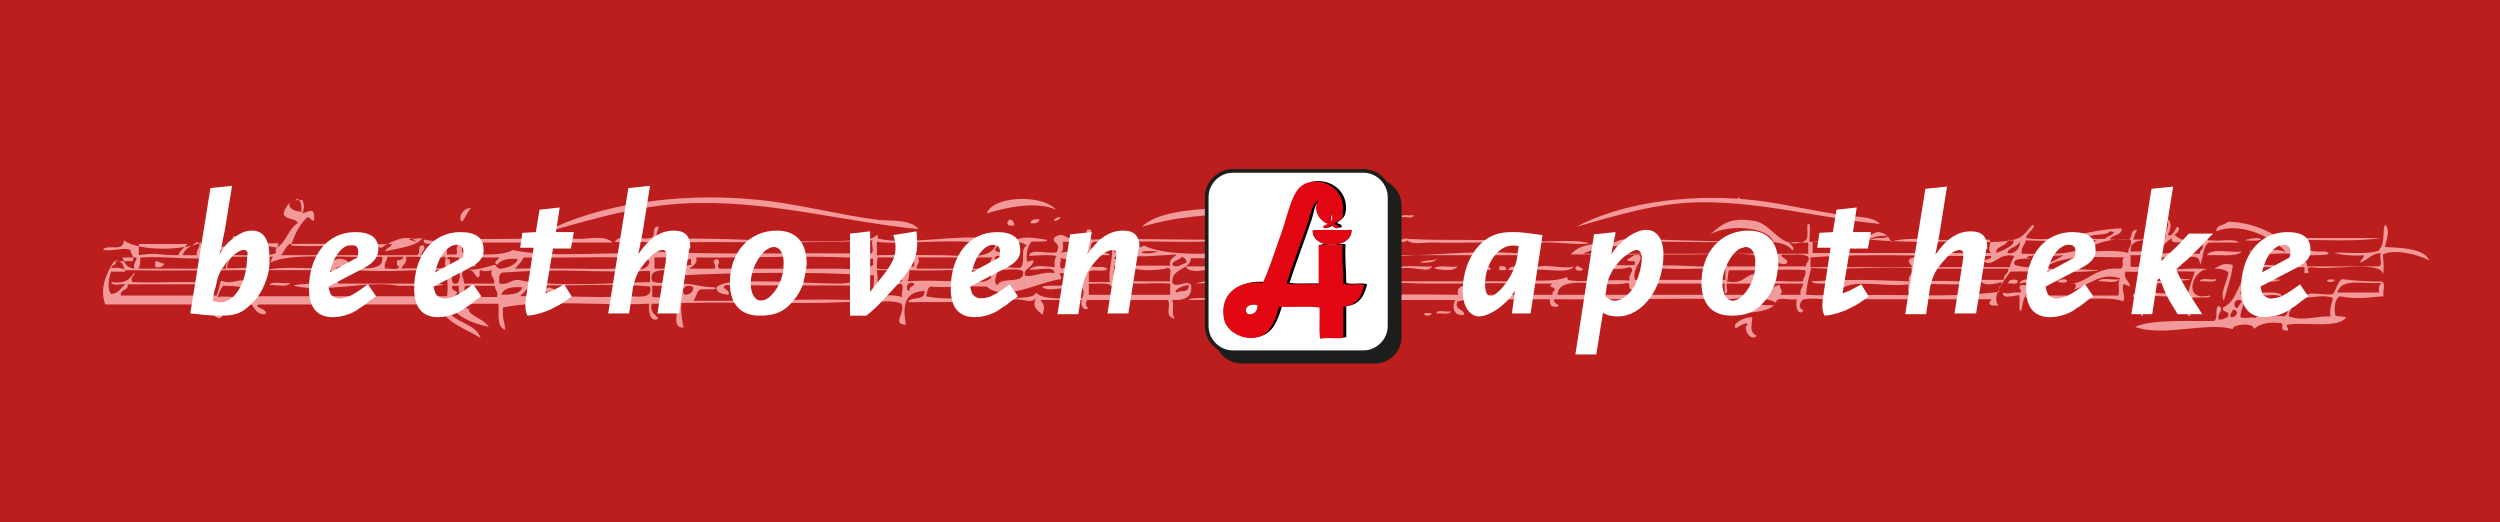 <?xml version="1.0" encoding="utf-8"?>
<!-- Generator: Adobe Illustrator 28.3.0, SVG Export Plug-In . SVG Version: 6.00 Build 0)  -->
<svg version="1.1" id="Ebene_1" xmlns="http://www.w3.org/2000/svg" xmlns:xlink="http://www.w3.org/1999/xlink" x="0px" y="0px"
	 width="335px" height="70px" viewBox="0 0 335 70" style="enable-background:new 0 0 335 70;" xml:space="preserve">
<style type="text/css">
	.st0{fill:#BC1D1D;}
	.st1{fill-rule:evenodd;clip-rule:evenodd;fill:#F29A9A;}
	.st2{fill:#FFFFFF;}
	.st3{fill:#1D1D1B;}
	.st4{fill:#FFFFFF;stroke:#1D1D1B;stroke-width:0.493;}
	.st5{fill-rule:evenodd;clip-rule:evenodd;}
	.st6{fill-rule:evenodd;clip-rule:evenodd;fill:#E20613;}
	.st7{fill-rule:evenodd;clip-rule:evenodd;fill:#FFFFFF;}
</style>
<rect class="st0" width="335" height="70"/>
<g>
	<g>
		<path class="st1" d="M123.1,30.7c-9.4-0.9-19.1-3.6-29.2-3.5c-7.7,0-14.5,2.2-21.1,4c7.2-3.8,17.8-5.4,28-4.5
			c5.8,0.5,11,2,17.1,2.8C119.6,29.6,122,29.4,123.1,30.7z"/>
		<path class="st1" d="M251.9,30c-7.6-0.7-15.5-2.9-23.6-2.9c-6.3,0-11.7,1.8-17.1,3.3c5.8-3.1,14.4-4.4,22.6-3.7
			c4.7,0.4,8.9,1.6,13.8,2.2C249,29.1,251,29,251.9,30z"/>
		<path class="st1" d="M232.9,26.6c0.1-0.5,0.4,0.2,0.3,0.5C233.1,27.6,232.9,27,232.9,26.6z"/>
		<path class="st1" d="M141.5,28.1c-2.6-1.2-6.7-0.3-9.3,0.5C133.2,26.1,139.9,26.1,141.5,28.1z"/>
		<path class="st1" d="M187.8,29.1c-0.1-0.5,1.1-0.1,1.6-0.3C189.5,29.4,188.3,29,187.8,29.1z"/>
		<path class="st1" d="M142.1,29.1c-0.1,0.3-0.4,0.5-0.9,0.5C141.3,29.3,141.6,29.1,142.1,29.1z"/>
		<path class="st1" d="M135.3,29.4c0.4,0.1,0.6,0.3,0.6,0.8C134.8,30.4,134.8,29.8,135.3,29.4z"/>
		<path class="st1" d="M139.3,29.4c-0.1,0.4-0.5,0.6-1.2,0.5C138.1,29.5,138.6,29.3,139.3,29.4z"/>
		<path class="st1" d="M308.5,34.2c-0.7,0.3,0.9,0.8,0.6,1.5c3.2,0,6.4,0,9.6,0c0.7-0.1,0.1-1.2,0.3-1.8c-1.3,0.1-1.7,1-2.8,1.3
			c0.2-0.4,0.5-0.6,0.6-1c-2.4,0.2-3.9-0.3-4-0.3c0.9-0.2,4.3,0.3,5.9-0.3c1-0.9,0.5-2.8,0.9-3.5c0.8,0.7,0.1,2.2,0,3
			c1.7,0.1,5.3,0.1,5.9,1.8c-1.4-0.8-4.7-1.6-6.2-0.8c0.1,1.5,0.2,1.6,0,3c0.6-2.4-6.9-0.8-9.6-1.3c-1.2,0.1,0.4,0.9-0.9,0.8
			c0-0.3,0-0.5,0-0.8c-2.1,0-4.1,0-6.2,0c0.3-0.6,2-0.1,2.8-0.3c1,0,2.1,0,3.1,0c0.3-2.9-5.8-0.5-7.2-2c1.3,0.6,3.5-0.5,5,0.3
			c-1-1.4-5.7-4.3-9.3-2.8c-0.1-0.9,1.1-0.8,1.6-1.3c4.5,0.2,6.9,2.2,9.3,4c1.3-0.4,1.6,0.1,3.7,0C313.3,34.3,309.4,34.2,308.5,34.2
			z"/>
		<path class="st1" d="M188.5,31.9c0.3,0.9-1.2,0.3-1.9,0.5C186.9,32,187.9,32.2,188.5,31.9z"/>
		<path class="st1" d="M300.8,32.2C303,31.4,304.3,32.5,300.8,32.2L300.8,32.2z"/>
		<path class="st1" d="M305.7,32.2c0.4-0.6,2.2-0.1,3.1-0.3c1.1,0,2.3,0,3.4,0c2.3,0,4.6,0,6.8,0C315.3,32.5,310.1,32,305.7,32.2z"
			/>
		<path class="st1" d="M300.4,33.7c-0.8,0.8-3,0.4-4.7,0.5C296.3,33.2,299,33.9,300.4,33.7z"/>
		<path class="st1" d="M46.6,35c0.4,1.1-1.3,0.4-1.6,1c-0.2,1,0.4,1.2,0.3,2c3.5,0,7.1,0,10.6,0c1.1-0.1,5.5,0.1,2.5,0.3
			c-1.7,0-3.3,0-5,0c-3.7-0.8-10,1-14,0c-0.4-0.1,1.7-0.4,5.3-0.3c0.3-0.9-0.5-1-0.3-1.8c-2.9,0-5.8,0-8.7,0
			c2.2-0.6,5.7-0.1,8.4-0.3C43.9,35.3,45.2,34.1,46.6,35z"/>
		<path class="st1" d="M63.1,34.7c0.5,0.1,0.7,0.4,0.6,1C62.8,35.8,62.6,35.1,63.1,34.7z"/>
		<path class="st1" d="M72.4,34.7c0.8,0,1.2,0.4,1.2,1c-0.7,0.1-0.7-0.5-1.6-0.3C72.3,35.3,72.5,35.1,72.4,34.7z"/>
		<path class="st1" d="M20.8,35c0.6,0,0.7,0.3,1.2,0.3c-0.1,0.4-0.5,0.6-1.2,0.5C20.8,35.5,20.8,35.2,20.8,35z"/>
		<path class="st1" d="M299.2,35.5c-0.2,1.8-0.8,3.2-1.2,4.8c-0.6-1,0.5-2.6,0.6-3.8c-0.4-0.4-1.1-0.5-1.9-0.5
			C297.7,35.5,297.9,35.2,299.2,35.5z"/>
		<path class="st1" d="M150.5,35.7c1,0.3-0.3,0.7-0.9,0.5C149.7,35.3,150.4,36.2,150.5,35.7z"/>
		<path class="st1" d="M158.9,35.7c1,0,2.1,0,3.1,0C162.4,36.3,159.1,36.7,158.9,35.7z"/>
		<path class="st1" d="M169.8,35.7c-2.2,0.7-5,0-7.5,0.5C163.4,35.1,167.5,36,169.8,35.7z"/>
		<path class="st1" d="M173.5,36c0.4-0.6,2.2-0.1,3.1-0.3C176.4,36.6,174.3,36.1,173.5,36z"/>
		<path class="st1" d="M191.9,35.7c-0.5,1-2.2-0.1-4.4,0.3C187.2,35.4,190.7,35.8,191.9,35.7z"/>
		<path class="st1" d="M192.2,36c0.4-0.6,2.2-0.1,3.1-0.3C194.9,36.4,193.4,36.2,192.2,36z"/>
		<path class="st1" d="M199.7,36.2c-0.7-0.2-1.1-0.1-2.5-0.3C196.2,35.7,200.1,35.2,199.7,36.2z"/>
		<path class="st1" d="M200.9,35.7c0.6-0.1,1,0,0.9,0.5c-0.3,0-0.6,0-0.9,0C200.9,36,200.9,35.9,200.9,35.7z"/>
		<path class="st1" d="M204,35.7c0.3,0.9-1.2,0.4-1.9,0.5C202.2,35.6,203.2,35.7,204,35.7z"/>
		<path class="st1" d="M210.9,35.7c-0.7,1.1-3.9,0.2-5.6,0.5C206.3,35,209.5,36.2,210.9,35.7z"/>
		<path class="st1" d="M211.2,35.7c0.5-0.1,0.5,0.2,0.9,0.3C212.2,36.5,210.7,36.3,211.2,35.7z"/>
		<path class="st1" d="M302.3,35.7C301.3,36.5,300,35.4,302.3,35.7L302.3,35.7z"/>
		<path class="st1" d="M301.1,37c0.9,0.7-0.9,1.5-0.9,2.3c0.8,0.7,0.2-0.4,1.2-0.3c-0.4,1.1-1,2.1-1.2,3.3c0,0.6,1.3,0.1,1.9,0.3
			c1.7-0.6-0.9-2,0.6-2.3c1.3-0.1,0.3,1.4,0.3,1.8c0.5,0.9,1.6,0,3.1,0.3c1.2-0.8,0-3.5,2.2-3.5c0.6,1.3-1.6,1.9-1.6,3.5
			c2.1,0.7,3.7-0.1,5.6,0c-0.2-1.1,0.2-1.7,0.3-2.5c-1.2-0.4-2.2-0.1-3.7,0c0.1-1.1,2.6-0.2,3.7-0.5c0.5-0.6,0.6-1.6,1.2-2
			c1.4,0.2,4.4,0.4,5.3,0.3c0.7,0.2,0.1,1.4,0.3,2c-1.8,0.1-3.4,0.5-5.9,0c-0.7,0.5-0.7,1.5-0.6,2.5c0.3,0.3,0.6,0.1,1.5,0.3
			c-1.1,1.6-5.5,0.6-7.8,1c-0.5,0.1,0.1,0.3,0,0.8c-1.4,0-0.4-0.6-0.9-1c-1.8-0.2-2.9,0.1-3.7,0.8c0.2-0.9-2.9-0.7-2.8,0
			c-3.5-1-9.4,1.1-13.1-0.3c2.3-1.1,8.1-0.7,10.6-0.8c0.6-0.4,0-1.7,0.6-2c0.9,0.4-0.3,1.1,0,1.8c0.6,0.1,0.8-0.2,1.2-0.3
			c0.5-1-0.9-0.5-0.6-1.3C299.8,40.3,299.7,38.1,301.1,37z M313.2,39.2c1.9,0,3.7,0,5.6,0c-0.1-0.6,0-1,0.3-1.3
			C316.4,38.1,313.8,37.2,313.2,39.2z M299.8,41.3c0.2-0.4,0.5-0.6,0.6-1C299.4,39.8,299.1,41.2,299.8,41.3z M298.9,42.5
			c0.9,0.1,1.2-1,0.3-1C299.1,41.9,298.8,42,298.9,42.5z"/>
		<path class="st1" d="M270.3,37.5c0.3,0.8-0.7,0.4-1.2,0.5C269.1,37.5,269.6,37.4,270.3,37.5z"/>
		<path class="st1" d="M270.6,38c0.3-1.1,3-0.2,4.4-0.5C274.3,38.5,272.3,37.5,270.6,38z"/>
		<path class="st1" d="M275.6,37.7C277.5,36.8,277.4,38.4,275.6,37.7L275.6,37.7z"/>
		<path class="st1" d="M281.2,37.7c0.3-0.6,2-0.1,2.8-0.3C283.6,38.1,282,37.6,281.2,37.7z"/>
		<path class="st1" d="M293.6,37.5c-0.5-0.1-6,1-6.8,0.3C287.2,38.1,292.2,37,293.6,37.5z"/>
		<path class="st1" d="M294.8,37.7c0.1-0.6,1.5-0.1,2.2-0.3C296.9,38,295.5,37.6,294.8,37.7z"/>
		<path class="st1" d="M305.7,37.5C303.5,38.2,302.2,37.2,305.7,37.5L305.7,37.5z"/>
		<path class="st1" d="M312.9,37.5C312.2,38.3,310.9,37.2,312.9,37.5L312.9,37.5z"/>
		<path class="st1" d="M160.2,38c1.5-0.6,4.2-0.1,6.2-0.3C164.9,38.3,162.1,37.8,160.2,38z"/>
		<path class="st1" d="M172.3,38c0.8-0.6,3-0.1,4.4-0.3C175.8,38.3,173.6,37.8,172.3,38z"/>
		<path class="st1" d="M36.1,38.2c0.3-0.6,2-0.1,2.8-0.3C38.5,38.6,36.9,38.1,36.1,38.2z"/>
		<path class="st1" d="M272.8,38.7c-1.5,0.2-1.7,1.5-1.9,2.8c-0.5,0.7-0.2-1.3-0.3-1.8c0.2-0.5-2.4,0.7-2.2-0.5c1,0.3,0.9-0.1,2.2,0
			c0.7-0.1-0.5-0.7,0.3-1c0.5,0,1.2,0.1,1.2-0.3C272.5,38.1,272.8,38.3,272.8,38.7z"/>
		<path class="st1" d="M288.3,38c0.1,0.5-0.2,0.7-0.3,1c1.1,0.6,3.6,0.1,5.3,0.3c-1.4,0.6-3.9,0.4-5.3,0.3c-1.1,0.6-0.7,2.2-0.9,2.8
			c-0.6-0.4-0.4-2.1,0-2.5c-0.2-0.9-1.6,0.7-1.2-0.5c0.5,0,1,0,1.6,0c0.4-0.8-1-0.2-0.6-1C287.1,38,287.6,37.9,288.3,38z"/>
		<path class="st1" d="M74.6,39c-0.1,0.6-1.4,0.2-1.6,0C73.3,38.1,74.2,38.7,74.6,39z"/>
		<path class="st1" d="M305.7,39.7c-1.3-0.4-1.8,0.1-3.7-0.2C301.3,39.3,305.9,38.8,305.7,39.7z"/>
		<path class="st1" d="M64.4,45.3c-1.9-1.2-4.3-1.9-5.3-3.8c0.3,0,0.6,0,0.9,0C60.8,43.3,63.8,43.3,64.4,45.3"/>
		<path class="st1" d="M192.5,42c0-0.6,1.3-0.1,1.9-0.3C194.3,42.3,193.1,41.9,192.5,42z"/>
		<path class="st1" d="M191.9,42C191.2,42.8,189.9,41.7,191.9,42L191.9,42z"/>
		<path class="st1" d="M234.8,42.5c0,1.1-0.5,1.9,0.6,2.5c-0.8,0.9-2-1.1-1.2-1.5c-0.1-0.5-1.3,0.3-1.6,0.5
			C232,43.4,233.6,42.5,234.8,42.5z"/>
		<path class="st1" d="M63.1,27.9c-1.1-0.1-1.8,1.4-1.2,1.8C62.4,29.2,62.6,28.4,63.1,27.9z"/>
		<path class="st1" d="M56.6,31.9c-0.9,1.2-3.2,1.3-5,1.8c0.1-0.5,0.8-0.5,0.9-1c-3.5,0.1-9.2-0.1-13.7,0c-0.6,0.4-0.7,1.1-1.2,1.5
			c6,0,12,0,18,0c1.1,0.1,0-1.5,1.2-1.3c0.3,0.7-0.4,0.7-0.3,1.3c1.4,0,3.3,0.3,2.8-1.3c-0.2-0.8-2.8,0.4-2.5-0.8
			c1.5,0.3,1.7,0.2,3.4,0c-0.5,0.4-0.3,1.3-0.3,2c0.4,0,0.8,0,1.2,0c0.4-0.2-0.2-0.7,0.3-1.3c-0.1-0.3-0.8-0.2-1.2-0.3
			c0.8-0.4,1-0.5,1.9-1.3c0.1,0.4-0.3,0.4-0.3,0.8c5,0.1,10.5-0.1,15.9,0c1.4,0,3.4-0.5,4.4,0.5c-5.7,0-13.5,0-20.2,0
			c0,0.4,0,0.8,0,1.3c1.7,0.4,5.6,0.5,6.8-0.3c5,1.1,12.4,0.2,18.4,0.5c0.3-0.2,0.1-0.5,0.3-1.3c-1-0.6-3.4-0.1-5-0.3
			c0.4-1.1,3.3-0.2,4.7-0.5c1-0.1,0-1.7,1.2-1.5c-0.4,0.9-0.5,2.1-0.6,3.3c8.4,0.5,19.2,0.1,28.9,0.3c0.7-0.1,0.1-1.2,0.3-1.8
			c-7.9,0.5-19.6,0.1-28.6,0.3c0.6-1,2.3-0.5,3.1-0.5c7.4-0.2,17.6,0.9,25.2,0c0.4-0.1,0.9-0.5,0.9-0.5c0.4,0-0.2,0.4,0.3,0.5
			c4,0.9,10.7-0.7,14.9,0c1.1,0.1,0.8-0.9,1.9-0.8c-0.4,0.4-0.5,1,0.6,0.8c-1,0.2-1.5,0.8-1.9,1.5c0.5,0.6,2.4,0.1,3.4,0.3
			c-0.2,0.9-2,0.4-3.1,0.5c-0.6,0.1-0.1,1.1-0.6,1.3c0.6,0,2.2,0.3,3.7,0.3c0.8-0.6-0.1-2.6,0.9-3c-0.5-0.4-1.2-0.5-2.2-0.5
			c1.8-0.8,2.5-0.6,4.7-0.3c0.9,0.4-1.3,0.2-1.9,0.3c-0.5,0.6-0.7,1.5-0.6,2.5c0.1,0.4,0.4-0.1,0.9,0c-0.1,1-1.3,1-1.2,2
			c0.9,0.4,2.3-0.6,4-0.3c0-1.1-2.4-0.3-3.4-0.5c1-0.7,1.9-0.4,3.4-0.3c0-0.6,0-1.2,0.3-1.5c-1.1-0.2-2.3-0.1-3.7,0
			c0.1-1.1,2.6-0.2,3.7-0.5c0.7-1.5-0.8-1.1-0.3-2c1.5-1,1.5,0.8,4,0.3c0.9,0-0.4-1.7,0.9-1.3c0,0.4,0,0.8,0,1.3
			c4.3-0.2,13,0.1,19.3,0c-4.8,0.6-10.9,0.1-16.2,0.3c0,0.4,0,0.8,0,1.3c1.6,1,3-0.4,4-0.8c3.9,1.9,11.6,0.7,17.4,1
			c0.7-0.1,0-1.3,0.6-1.5c-1.9,0-3.7,0-5.6,0c1.9-1,4.9,0.3,6.2-1c-1.2,1.4,4.7,0.5,6.8,0.5c2.5,0,5.4,0.4,7.2,0.3
			c-4.2,0.6-9.6,0.1-14.3,0.3c0,0.4,0,0.8,0,1.3c2,0.5,6.1,0.4,7.8-0.3c0,0.3,0.1,0.5,0.3,0.5c7.1,1.1,16.5-0.8,24.3,0
			c0.7-0.1,0-1.3,0.6-1.5c-4-0.1-8.4,0.1-12.8,0c-1.1,0-2.9,0.4-3.4-0.5c5.5,0.3,10.2,0,15.9,0.3c0.4-0.1,0.6-0.3,0.6-0.8
			c0.4,0,0.3,0.5,0.3,0.8c2.5,0.2,5.8-0.3,7.8,0.3c-2.6,0.5-8.9-1.3-8.4,1.5c2,0,3.9,0,5.9,0c1-1.3,3-1.5,5.3-1.5
			c0.5,0,1.2-0.5,1.6-0.5c6.6-0.1,16.2,0.5,20.2,0.3c-0.5-1.9-5.8-2.5-8.4-1c2-1.9,3.3-2.2,5.9-1.8c2.4,0.4,3.5,3.9,6.5,2.8
			c0.9-0.3,0.5-1.3,0.6-2.3c0.6-0.6,0.2,1.7,0.3,2.3c4.1-0.2,5.6,0.3,9-1.3c1.1,0,1.6,0.6,1.9,1.3c3.3-1.2,12.1,0.8,16.5-0.3
			c1.4-0.3,1.8-1.4,2.5-2c0.6,0.4-0.9,1.1-0.9,1.8c4.4,0.7,8.3-1.2,12.8-1.3c0.1,1-1.3,0.8-1.6,1.5c0.8,0,1.7,0,2.5,0
			c0.7-0.2,0.1-1.4,1.2-1.3c-0.3,0.3-0.3,0.9-0.6,1.3c0.6,0,1.2,0,1.9,0c-0.2-1.2,0.7-2.5,2.2-3c1.2,0.2,1.1,1.5,0.6,2.3
			c0.4,0.6,1-0.6,1.2-1c0.7,0.1,0,0.9-0.3,1c0.7,1.1,3.2,1.1,4,0.3c0.3,0.2,0.3,0.6,0.9,0.5c1.1,0.2,3.1-0.3,3.7,0.3
			c-1.3,0-2.7,0-4,0c-0.9,0.6-0.7,2.1-1.2,3c0-2-2-0.4-2.8-1.5c0.9,0,1.9,0,2.8,0c-0.1-0.6,0.6-0.5,0.3-1.3
			c-0.4-0.7-0.6,0.8-1.6,0.5c0.7-1.7-2.8,0.1-2.5-1.3c-0.8,0.6-1.4,1.2-1.9,2c0,0.4,2-0.4,2.5,0.3c-0.3,0.6-2,0.1-2.8,0.3
			c-0.5,0.2-0.6,0.9-0.9,1.3c2.4,0.7,5.9-0.1,8.1,0.3c-2.1-0.3-3.7,4.4,0,3.5c0.9,0.4-1.6,0.2-2.2,0.3c-0.9,0.9-0.2,2.1-0.3,2.5
			c-1.1-0.4-0.5-2.1-0.3-3c0.2-1.1,0.7-2.3,0.9-3c-3.5-0.1-6.5,0.1-9.3,0c-0.3,1.1,0.6,1.2,0.6,2c-0.3-0.1-0.5-0.3-0.9-0.3
			c-0.2,1.2,0.4,1.5,0,2.3c-1.5-0.8-6.7-0.1-10.9-0.3c-0.6,0-2.1,0.4-2.2-0.5c4.1,0,8.3,0,12.4,0c0.4-0.5-0.2-1.4,0.3-2.3
			c-2.7-0.9-4.2,1-6.2,1.5c0.4-0.4,0.5-1-0.6-0.8c2.3,0.1,3.3-2.3,6.8-2c0.7-0.1,0-1.3,0.6-1.5c-4.1-0.1-8.4-0.3-10.6,1.3
			c0.8,0.5,3.4,0.2,5,0.3c1.4,0.1,3.7,0.1,0.3,0.3c-2.5,0.1-6.1-0.1-10,0c-0.9,1.2-2.6,3.4-1.6,4.5c-1.1,0.2-1.6-0.2-0.9-0.8
			c-6.9,0-13.9,0-20.8,0c-0.9,0.2,0.7,0.4,0.3,1c-1-0.8-2.3-1.3-4.7-1c-0.6,0.4-0.8,1.2,0,1.5c-0.8,0.9-1.2-0.7-0.9-1.5
			c-0.9,0.2-2.9-0.5-2.8,0.5c-0.6-0.5-2.5-0.8-3.4-0.2c0.6,0.5,1.8,0.5,3.1,0.5c-0.7,0.8-2.8,1-4,1c-1.4,0-3.5,0-4-1
			c1-0.5,3.2-0.1,4.7-0.3c-0.4-1-2-0.5-2.8-0.5c-7.1-0.2-15.8,0.1-23.3,0c-0.4,0.6,1.2,0.8,0.3,1c-0.8,0.1-1-0.3-0.9-1
			c-1.2,0-2.5,0-3.7,0c-0.3,0.7,0.4,0.7,0.3,1.3c-1,0.3-0.5-0.8-0.6-1.3c-2.7,0.1-6.2-0.3-8.4,0.3c-0.5,1.2,0.9,0.9,0.9,1.8
			c-1.6,0.2-1.6-1.3-1.2-2c-5.9,0-11.8,0-17.7,0c-0.5,0.2-0.5,2.1,0,2.3c-1.4,0.6-0.8-1.8-0.6-2.3c-5.7,0.1-11.1-0.1-17.4,0
			c0.1-0.5,4-0.1,5.6-0.3c2.1,0,4.1,0,6.2,0c0.9-2.5-2.9-1.2-4.7-1.5c0.8-0.6,3-0.1,4.4-0.3c0.7-0.7,0.1-2.4,0.3-3.5
			c-3.8,0-7.7,0-11.5,0c-0.1,1.6-2.7,1.3-2.5,3.3c0.6,0.8,1.9-0.5,2.5,0.3c0.2,1.5-0.7,2.1-2.5,2c0.3,1-0.2,1.5,0.3,2.5
			c-1.5-0.4-0.4-1.5-0.9-2.5c-3.5,0-7.1,0-10.6,0c-0.5-0.2-0.5,1.2,0,1c-0.5,0.7-1.3-0.3-0.9-1c-1.9,0-3.7,0-5.6,0
			c0.6,0.7,0.6,1,0.3,2c-0.8-0.7-1.4-1.1-0.9-2.3c-0.6,1-1.9-0.1-3.4,0.3c-0.3-0.5,3.3,0,3.4-1c1.1,1.1,3.9,0.7,6.2,0.8
			c1.3-3.2-3.9-0.4-5.3-1.5c-0.5-0.4,4.6-0.1,5-0.3c0.6-0.3-0.1-0.4,0.6-1.3c-0.4-0.6-2.2-0.1-3.1-0.3c-0.5,0.1,0.1,0.3,0,0.8
			c-3.1,0.4-7.6,3.1-10,1c-3.5-0.1-5,0.2-7.5,0c-0.5,0.2-0.4,0.8-0.6,1.3c2.7,0.6,6.7,0.1,10,0.3c-3.6,0.7-8.2,0.4-12.4,0.5
			c0.2-0.9,2.2,0,2.2-1.5c-3.4,0-2.7,3.4-2.5,4.5c-2,0,0-1.6-0.6-2.8c-0.7-0.4-3.8-0.6-3.7,0.5c-0.5-1.4,0.1-2.7,0-4.3
			c-8.1-0.5-18.5-0.4-25.8,0c0,0.4,0,0.8,0,1.3c0.8-0.5,2.3,0.3,4.4,0.3c0.9,0.4-1.3,0.2-1.9,0.3c-0.5,0.3-0.5,1.1-0.9,1.5
			c8.8,0.1,17-0.4,23.6,0c-7.8,0.6-16.9,0.1-25.2,0.3c-0.1,1.3,0.1,2.3,0.3,3.3c-1.6,0.1-0.7-2-0.9-3c-0.5-0.6-2.4-0.1-3.4-0.2
			c-0.2,1.4,0.7,1.5,0.9,2c-1,0.6-1.4-0.9-1.2-2c-6.4,0.3-14.2-0.6-19.6,0.5c-0.1,1.7,0.2,1.8,0.3,3c-1.2-0.4-0.8-2.2-0.9-3.5
			c-1.6,0-3.1,0-4.7,0c0.2,0.5,0.7,1.1,0.9,0.3c-0.9,1.2,1.7,1.5,2.5,2.8c-2.4-0.5-4.3-1.4-5.3-3c-8.5,0-17,0-25.5,0
			c-0.9,0.4,1.2,0.5,0.9,1.3c-1.2,0.1-1.4-0.7-1.9-1.3c-1.6,0-3.1,0-4.7,0c-0.5,1.4,1.6,1.1,0.9,1.3c-0.4,1.5-2.4-0.6-1.2-1.3
			c-4.9,0-9.7,0-14.6,0c-0.8-2.2,0.2-4.3,1.2-5.8c0.8,0,1.7,0,2.5,0c0.2-0.8-0.3-0.9-0.3-1.5c-1.1-0.4-2.1,0.2-3.7,0
			c0.5-0.9,2.8,0.4,2.8-1.3c2.1,1.6,8.4,1.3,10.3,0.3c0.4,1.2,1,0.3,1.9,0.8c-1,0.3-2,0.5-2.2,1.5c0.9-0.2,2.1,0,3.7,0.3
			c0.7-0.1,0.1-1.1,0.6-1.3c0-0.6-1.3-0.1-1.9-0.3c0.4-0.4,1.4-0.7,1.9-0.3c0-0.6,0.5-0.7,0.3-1.5c1.3-0.2-0.2,0.7,0.3,1.5
			c1.3,0,3.5-0.5,5.6,0c1.3-0.8,1.5-2.5,2.8-3.3c-0.2-0.7-1.8-0.4-1.9-1.3c0.3-1,0.8-1.9,2.5-1.8c0.3,0.7,0.3,1.1,0,1.8
			c0.9-0.2,1.6-0.9,1.6,0.5c0.1,1.1-0.5,0-0.9,0c-1.1,1-1.7,2.3-2.2,3.8c2.8,0.3,9.3-0.3,12.1,0.3c0.9-0.6,3.5-2.1,4.7-0.8
			C54,31.9,54.9,32.1,56.6,31.9z M38.8,27.6c0.2,0.5,0.8,0.7,1.6,0.8c0-0.8,0-1.5-0.6-1.8C39.7,27.1,38.6,26.8,38.8,27.6z
			 M288.6,31.4c1-0.2,0.6,0.7,1.6,0.5c-0.2-1,0.5-1.3,0.3-2.3C289.1,29.6,288.7,30.4,288.6,31.4z M279.9,31.7
			c-3.4,0.1,0.8,0.4,2.2,0.3c0.1-0.3,2.1-0.9,0.6-1C282.3,31.6,280.7,31.3,279.9,31.7z M248.5,33.4c0.6-1.7-3.5-0.8-5.6-1
			c0,0.5,0,1,0,1.5c8,0,16,0,23.9,0c-0.7-0.6,0.3-1.4-0.3-1.8c-3.7,0.3-11.3,0.5-15.9,0c0.3-0.3,2.9-0.1,2.2-0.5
			C250.4,31.5,249.8,32.7,248.5,33.4z M267.5,33.9c0.8-0.3,2.8-1.1,2.2-1.8c-0.1,0.3-0.3,0.2-0.6,0
			C268.9,33.1,267.4,32.9,267.5,33.9z M271.5,32.2c-0.2,0.6-0.7,1-0.6,1.8c4.6,0.1,7.6,0.2,10-1.8C278.5,32.2,274.9,32.4,271.5,32.2
			z M279,33.9c0.8-0.2,4.6-0.5,6.2,0c-0.1-0.8,0.6-0.9,0.3-1.8C282.3,31.8,279.6,33.1,279,33.9z M285.5,33.7c0.9,0,2-0.1,2.5,0.3
			c0.8-0.5,1.3-1.1,1.9-1.8C287.7,32.1,285.3,31.9,285.5,33.7z M24.5,34.2c0.6,0,1.2,0,1.9,0c-0.3-0.7,0.9-1.4,0-1.8
			C25.8,33,24.7,33.2,24.5,34.2z M117.5,34.2c3.4-0.1,5.9,0,8.7,0c2.8,0,6.4,0.7,7.2-1.3c-5.1-1.2-12.2,0-15.9-0.5
			C117.5,33,117.5,33.6,117.5,34.2z M142.1,33.9c1.1-0.4,2.1,0.2,3.7,0c0-0.5,0-1,0-1.5c-1.1,0-2.3,0-3.4,0
			C142.5,33.1,142.5,33.6,142.1,33.9z M146.2,33.9c0.7,0.2,2.3-0.3,2.5,0.3c-0.8,0-1.7,0-2.5,0c0,0.5,0,1,0,1.5
			c1.2,0.2,1.6-0.1,2.2,0.3c-0.3,0.6-2.2-0.1-2.5,0.5c0,0.4,0,0.8,0,1.3c0.9,0,1.9,0,2.8,0c-0.2-1.9,0.5-3.1,0.3-5.1
			c-1,0.1-1.3-0.4-2.5-0.3C146.1,32.7,146.1,33.3,146.2,33.9z M218.3,33.2c-2.5-0.5-4.1-0.1-6.2,0.8c10.1,0,20.1,0,30.2,0
			c0-0.5,0-1,0-1.5c-0.7,0.1-2.3-0.3-2.5,0.2c0.2,0,0.9,0.8,0.3,0.8c-0.8-1.5-5.4-1.2-7.5-0.8c0.6-0.2,1.7,0.4,0.9,0.5
			c-1.5,0.5-0.8-0.8-1.9-0.8c-4.7,0.2-10.2-0.3-14.3,0.3C217.9,32.7,218.5,32.6,218.3,33.2z M269,33.9c1.3,0.3,1.9-1.3,1.6-1.5
			C270.4,33.2,269.1,33.1,269,33.9z M18.6,34.2c2.6-0.4,2.3,0,5.3,0c0.2-0.7,0.9-1,1.2-1.5c-2.2,0-4.4,0-6.5,0
			C18.6,33.2,18.6,33.7,18.6,34.2z M31.1,34.2c1.9-0.1,4.5,0.3,5.9-0.3c-0.3-0.7,0.4-0.7,0.3-1.3c-2,0-3.9,0-5.9,0
			C31.6,33.5,30.8,33.4,31.1,34.2z M155.2,33.7C151.6,33.4,153,34.4,155.2,33.7L155.2,33.7z M142.1,34.5c0.2,0.4-0.4,1.5,0.3,1.5
			c0.2-0.3,1.7-0.3,3.1-0.3c0-0.5,0-1,0-1.5C143.7,33.7,143.2,35.2,142.1,34.5z M150.2,34.2c-0.5,0-0.8,0.2-0.9,0.5
			c0.5,0,1.1-0.1,1.2,0.3c0.2,0.8-1.5,0.1-1.2,1c-0.4,1.1,0.9,2.2-0.3,2.5c-0.3-0.8-1.9-0.4-3.1-0.5c0,0.5,0,1,0,1.5
			c3.6,0,7.3,0,10.9,0c0-0.5,0-1,0-1.5c-2.2-0.2-5.2,0.3-6.8-0.3c2.3,0,4.6,0,6.8,0c-0.2-0.5,0.4-1.7-0.3-1.8
			c-1.1,0.4-4.6,0.5-5.3-0.3c1.9,0,3.7,0,5.6,0c-0.2-0.9,0.5-1.1,0.9-1.5C153.7,34.3,153.6,34.5,150.2,34.2z M172,39.5
			c1.7,0,3.3,0,5,0c-0.2-1.5,0.8-2.6,0-3.8c0.6-0.4,2.3,0,1.9-1.3c-1.2-0.3-0.5,0.9-1.6,0.8c0-0.4,0.1-0.8,0.3-1c-1.9,0-3.7,0-5.6,0
			C172,36,172,37.7,172,39.5z M177.6,36c0,0.6,0,1.2,0,1.8c1.5-1.1,4.8,0.7,6.2-0.3c-0.5-0.3-0.5-1.1-0.9-1.5
			c-1.6,0-2.6,0.6-3.7-0.3c1.2-0.2,3.1,0.3,3.7-0.3c-0.4,0.1-1.1-0.7-0.3-0.8c0.1,1.5,3.1,0.7,4.4,1.3c-1.3,0.3-2.8,0-3.4,0.3
			c0.6,1.2,1.2,1.5,1.2,2.8c-0.8-1.8-5.9-1.2-6.2,0.5c6.4,0,11-0.1,16.8,0c-0.1-0.4-0.3-1.3,1.6-1.3c1.1,0.5-1.7,1.2,0,1.3
			c2.4,0,4.8,0,7.2,0c0-0.6,0-1.2,0.3-1.5c-6.3-0.2-13.5,0.3-19.3-0.3c6.8,0,12.2,0,19.3,0c-0.1-1.8,0.2-2.3,0.3-3.5
			c-8.4,0-16,0-24.9,0C179.6,35.2,179.1,36,177.6,36z M230.8,35.7c-0.4-0.1-0.7-0.3-0.9-0.5c0.4-0.1,0.5-0.4,0.9-0.5
			c1-0.1,0.1,1.3,1.2,1c3.3,0,6.6,0,10,0c-0.1-0.6,0.6-0.6,0.3-1.3c-0.7-0.5-2.3-0.2-3.4-0.3c-0.9,0.3,1.4,0.7,0.3,1.3
			c-1.6,0-1.1-1.1-1.9-1.3c-1.3,0.5-1.7,0.1-2.8,0c-2.5-0.2-5.3,0-8.1,0c-6.8,0-13.8,0-21.1,0c-0.6,0.9-0.1,2.6-0.6,3.5
			c2,0,4,0.1,5.3-0.5c0,0.4,0.1,0.4,0.6,0.5c2,0.2,5.5-0.2,7.8,0c-0.4-0.8,0.9-1.4,0-1.8c-1.7,0.5-3.5,0.1-4.4,0
			c1-0.6,3.4-0.1,5-0.3c0.5-0.9-1.1-0.2-0.9-0.8c0.6-0.1,0.6-0.7,1.6-0.5c0.6,0.8-1.1,1.7-0.6,3.3c4,0,8.1,0,12.1,0c0-0.5,0-1,0-1.5
			c-3.3-0.1-8.5,0.3-10.3-0.3C223.3,35.3,228.7,35.9,230.8,35.7z M242.6,34.5c0,0.4,0,0.8,0,1.3c4.6,0,9.1,0,13.7,0
			c-0.7-0.7-0.9-1.4,0.9-1.3c1.1,0.5-1.7,1.2,0,1.3c4,0,8.1,0,12.1,0c0.1-0.6,0.4-1,0.6-1.5c-2.1-0.5-2.7,1.5-4,0.8
			c0-0.5,1-0.2,0.9-0.8C258.9,34.4,250.1,33.9,242.6,34.5z M270,35.5c2.6,0.9,5.1-0.4,6.5-1.3c-1.6,0.2-3.9-0.3-5,0.3
			C273.4,34.9,269.2,34.2,270,35.5z M285.5,35.7c1.9,0.4,1.7-0.9,2.5-1.5c-0.8,0-1.7,0-2.5,0C285.5,34.7,285.5,35.2,285.5,35.7z
			 M18,36c-0.2-0.8,0.3-0.9,0.3-1.5c-0.6,0-1.2,0-1.9,0C16.7,35.2,16.9,35.9,18,36z M35.7,38.2c-0.5,0-1,0-1.6,0
			c0,0.6,0.5,0.7,0.3,1.5c8.5,0,17,0,25.5,0c0.1-0.5,0.2-2.7-0.3-3.5c-5.2-0.1-9.4,0.5-14.3-0.3c2.2-0.3,6.3,0.9,5.9-1.5
			c-4.8,0.2-12.6-0.6-14.9,0.8c0-0.3,0.1-0.6,0.3-0.8c-1.9,0-3.7,0-5.6,0c-0.3,0.5-0.5,0.9-0.6,1.5c1.2,0.2,3.1-0.3,3.7,0.3
			c-5.2,0-12.7,0.1-17.4,0c-0.2-0.6-0.3-1.3-1.2-1.3c0,0.2,0,0.3,0,0.5c-0.4,0.1-0.5,0.3-0.6,0.5c0.8,0,1.8-0.1,1.9,0.5
			c-0.6,0-1.2,0-1.9,0c-0.3,0.7-0.6,2.4,0,3c1-0.1,1.3-0.8,1.9-1.3c-0.5-0.1-1.8,0.3-1.9-0.3c2,0.3,2.6-0.5,3.1-1.3
			c0.1,0.6-0.6,0.5-0.3,1.3c3.6,0.2,8.1-0.3,11.2,0.3c-3.9,0-7.9,0-11.8,0c0.2,0.9-1.1,0.6-0.9,1.5c4.3,0,8.5,0,12.8,0
			c0.4-0.9,0.4-1.4,0.6-2c1.8,0.7,2.4-0.6,4,0.3c-0.2-1.1,0.9-2.5,1.9-1.8C34,36.1,35,38.2,35.7,38.2z M29.2,39.8
			c1.4-0.3,4.3,0.6,4.7-0.5c-0.7-0.9-2.2-1-4-1C29.6,38.7,29.3,39.2,29.2,39.8z M34.2,37c0,0.2,0,0.3,0,0.5c0.2,0,0.4,0,0.6,0
			C34.8,37.2,34.7,36.9,34.2,37z M30.5,34.5c-0.4,0-0.8,0-1.2,0c-0.9,0,0.4,1.6-0.9,1.3c0-0.4,0-0.8,0-1.3c-3,0.4-5.6-0.2-9.6,0
			c0,0.6,0,1.2-0.3,1.5c3.9,0,7.9,0,11.8,0C30.1,35.4,30.7,35.2,30.5,34.5z M51.6,36c0.6-0.1,1.8,0.3,1.9-0.3
			c-0.4,0-0.3-0.4-0.3-0.8c0.5,0,0.8-0.2,0.9-0.5c-0.7,0-1.5,0-2.2,0C51.9,35,51.4,35.2,51.6,36z M53.8,36c2-0.2,4.8,0.3,6.2-0.3
			c-0.9,0.1,0.2-1.4-0.6-1.3c-0.4,0.4-3.4-0.1-5,0C54.6,35.2,54,35.4,53.8,36z M60.3,36c0.4,0,0.8,0,1.2,0c0-0.5,0-1,0-1.5
			c-0.5,0.1-1.6-0.3-1.6,0.2C60.7,34.7,60.1,35.6,60.3,36z M61.9,36c1.8,0.5,3.9-0.5,4.4-0.5c0.2,0,0.3,0.6,0.9,0.5
			c0.6-0.1,1.9-0.4,2.2-1.3c-1.4-0.1-2.3,0.1-2.8,0.8c-0.6-0.5,0.1-0.5,0.3-1c-1.7,0-3.3,0-5,0C61.9,35,61.9,35.5,61.9,36z
			 M83.6,34.5c-4.4-0.1-9.4,0.1-13.4,0C69.9,35,69.5,35.5,69,36c4.3-0.1,9.9,0.1,14,0c1.2,0,3.7,0.6,4-0.8
			C87,33.9,84.6,34.5,83.6,34.5z M87.7,36c1,0,2.1,0,3.1,0c-0.3-1,0.8-0.9,0.9-1.5c-1.3,0-2.7,0-4,0C87.7,35,87.7,35.5,87.7,36z
			 M93.3,34.5c0.2,0.9-0.5,1.1-0.9,1.5c1.1,0,2.3,0,3.4,0c0.2-0.8-0.7-1,0.3-1.3c0.7,0.5-0.3,0.8,0.3,1.3c5.1,0,11,0,15.9,0
			c1.6,0,3.6,0.4,4.7-0.5c0-0.3,0-0.5,0-0.8C109.7,34.1,101.1,34.6,93.3,34.5z M117.5,36c2.5,0.3,3.7-0.4,4.4-1.5
			c-1.4,0-2.9,0-4.3,0C117.5,35,117.5,35.5,117.5,36z M122.8,36c3.3,0,6.6,0,9.9,0c0-0.6,0-1.2,0.3-1.5c-3.3,0-6.6,0-10,0
			C123.4,35.2,122.8,35.4,122.8,36z M157.1,35.5c0.6,0.5,1.2-0.1,1.9-0.3c0-0.4-0.2-0.6-0.6-0.8C158,34.9,157.1,34.9,157.1,35.5z
			 M91.4,35.5c0.6,0.4,0.4,0,1.2,0c0-0.2,0-0.5,0-0.8C91.9,34.7,91.7,35.1,91.4,35.5z M121.6,36c0.1-0.3,0.5-0.3,0.9-0.3
			c0-0.2,0-0.3,0-0.5C122.3,34.4,120.6,35.8,121.6,36z M231.7,36.2c-0.3,0.9,0,0.6-0.3,1.5c2.4,0.5,2.3-1,4-1c0,0.4,0.1,0.8,0.3,1
			c1.7-0.2,3.5,0.1,5.9,0c0-0.6,0.5-0.7,0.3-1.5C239,36,236,36.3,231.7,36.2z M242,39.5c2.2,0.1,4.5,0.3,4.4-1.5
			c-1.1-0.2-3.1,0.3-3.7-0.3c5.8-0.3,8.1-0.2,13.1,0c-0.2-0.8,0.6-0.9,0.3-1.8c-4.5-0.2-9.7,0.3-13.4,0
			C242.4,37.1,242.1,38.3,242,39.5z M256.6,36c-0.4,0.3-0.3,1.1-0.3,1.8c3.7-0.3,5.5-0.1,8.7,0c-2.3,0.6-5.9,0.1-8.7,0.3
			c-0.1,0.4,0.3,1.3-0.6,1c0-0.3,0-0.7,0-1c-3.2,0.5-9-1.2-9.3,1.5c8.4-0.3,14.6,0.4,21.5-0.5c-0.3-0.7,0.4-0.7,0.3-1.3
			c-0.7,0.2-2.6,0.7-2.8-0.3c1,0,2.1,0,3.1,0c-0.1-0.7,0.7-0.8,0.6-1.5C264.9,36,260.7,36,256.6,36z M61.2,38
			c0.5-0.1,0.7-2.1-0.3-1.8C60.5,36.3,60.2,38.3,61.2,38z M62.2,38c1.3,0,2.7,0,4,0c0.2-0.8-0.6-0.9-0.3-1.8c-1,0.2-0.6,0.2-1.6,0
			c-0.1,0.4,0.1,0.9-0.3,1c-0.5-0.4-0.5-1.3-1.9-1C61.7,37,62.1,37.1,62.2,38z M67.8,36.5c-1.1-0.1-0.9,0.7-0.9,1.5
			c1.3,0.2,1.5-0.5,2.5-0.5c5.2,1.1,14.5,0.3,17.7,0.3c0-0.5,0-1,0-1.5C79,36.6,76,35.9,67.8,36.5z M87.4,37.7
			c1.2,0.5,1.9-0.1,3.4,0.3c0-0.6,0-1.2,0-1.8C89,36.2,86.8,35.9,87.4,37.7z M117.5,39.8c1.4-0.3,2.3-0.3,3.4,0
			c-0.2-0.5,0.4-1.7-0.3-1.8c-0.6,0.4-2,0.1-2.5,0c0.3-0.6,2-0.1,2.8-0.3c-0.2-0.8,0.5-0.7,0.3-1.5c-1.2,0-2.5,0-3.7,0
			C117.7,37.8,117.6,38.1,117.5,39.8z M121.9,36.2c-0.2,1,0,0.9-0.3,1.5c2.4-0.2,4.7,0,7.2,0c1.4,0,3.3,0.4,4-0.5c0-0.3,0-0.5,0-0.8
			C129.8,35.9,125.4,36.4,121.9,36.2z M133.7,38.2c0.3-1.2,3.7,0,3.4-1.8c-0.5-0.6-2.4-0.1-3.4-0.3
			C133.7,36.7,132.9,37.9,133.7,38.2z M121.9,39c-0.2-0.7,0.6-0.5,0.6-1C121.5,37.5,121.2,38.9,121.9,39z M177.6,39.2
			c0.2-0.7,1.8-0.4,1.9-1.3c-1-0.2-1.2,0.2-1.6,0.5C177.9,37.1,177,39.5,177.6,39.2z M204.3,39.5c1.2,0,2.5,0,3.7,0
			c0.1-0.2,0-0.5,0.3-0.5c0.2-0.8-1.1-0.3-0.3-1c-1.1,0-2.3,0-3.4,0C204.7,38.6,204.7,39.2,204.3,39.5z M217.7,38
			c-3,0.5-8.9-1.3-9,1.5c8.7,0,17.4,0,26.1,0c0-0.6,0-1.2,0.3-1.5c-1.2,0-2.5,0-3.7,0c-0.2,0.4,0.4,1.3-0.3,1.3c0-0.4,0-0.8,0-1.3
			c-3.9,0-7.9,0-11.8,0c-0.5,0-0.2,0.7-0.6,0.8C217.9,38.8,218.8,37.6,217.7,38z M235.1,39.5c2.3,0.5,1.9-1.2,3.4-1.3
			c0,0.6,0.6,0.8,0,1.3c0.9,0,1.9,0,2.8,0c-0.2-0.8,0.3-0.9,0.3-1.5c-2.1,0-4.1,0-6.2,0C235.7,38.8,234.9,38.7,235.1,39.5z
			 M60.9,39.8c1.1,0.2,0.4-1,0.6-1.5c-0.3,0-0.6,0-0.9,0C60.4,39.4,61.9,38.6,60.9,39.8z M62.2,39.8c1.4,0,2.9,0,4.4,0
			c0.2-0.8-0.3-0.9-0.3-1.5c-1.3,0-2.7,0-4,0C62.2,38.7,62.2,39.3,62.2,39.8z M70.9,38.2c0,0.4-0.7,0.9-1.2,1.5
			c4.1-0.2,9.9,0.3,14,0c1.3-0.1,3.9,0.6,3.4-1.3C82.3,37.9,76.2,38.4,70.9,38.2z M87.4,39.8c1.6,0.2,2.5-0.3,3.4,0c0-0.5,0-1,0-1.5
			c-1.1,0-2.3,0-3.4,0C87.4,38.7,87.4,39.3,87.4,39.8z M91.7,39.5c0.8,0,1.2-0.4,1.2-1C92.1,37.9,91.1,38.7,91.7,39.5z M157.7,39.2
			c0.5-0.4,1.6,0.2,1.6-1C158.5,38.2,157,39,157.7,39.2z M67.2,39.5c1.4,0,2.5-0.1,2.8-1C68.6,38.4,67.4,38.6,67.2,39.5z M62.2,40.5
			c-0.3,0-0.6-1.1-0.9-0.3C61.7,40.1,62,41.2,62.2,40.5z"/>
		<path class="st1" d="M153,30.4c1.9-1.9,6.2-2.3,10-2.5c7.1-0.4,13.4,1.3,17.4,3.5C173.5,28.5,161.8,27.7,153,30.4z"/>
		<path class="st1" d="M192.5,34.7c-0.3,0.5-1.2,0.5-2.2,0.5C190.7,34.8,192,35,192.5,34.7z"/>
		<path class="st1" d="M97.3,38.2c-1,0.4,0.7,0.6,0.3,1.3c-0.8-0.1-1.6-0.2-1.6-1c1-0.9,3.2-0.7,5.6-0.8c3.7,0,7.7,0.3,10.9,0.3
			c1.6,0,3.1-0.8,4,0.3C111.3,38.2,103.7,38.3,97.3,38.2z"/>
	</g>
	<g>
		<g>
			<path class="st2" d="M35.6,37.7c-0.4,1.1-1,2.2-1.9,3c-1.2,1.2-2.1,1.6-4,1.6c-0.7,0-1,0-2.3-0.1c-0.7-0.1-1-0.1-1.9-0.2
				l2.7-16.8l2.9-0.3l-1,6.1l-0.2,0.9c-0.1,0.8-0.2,1.1-0.5,2.2c0.7-1.2,1.1-1.6,2-2.3c0.9-0.6,1.5-0.9,2.4-0.9
				c1.5,0,2.3,1.2,2.3,3.5C36.2,35.5,36,36.7,35.6,37.7z M32.6,33.5c-0.5,0-1.3,0.6-2.2,1.6c-0.5,0.7-0.9,1.2-1.1,1.8
				c-0.1,0.3-0.2,0.6-0.3,1.1c-0.1,0.5-0.2,0.8-0.3,1.1l-0.2,1.2c0.6,0.2,0.9,0.2,1.1,0.2c1.9,0,3.5-2.8,3.5-5.9
				C33.3,33.7,33.1,33.5,32.6,33.5z"/>
			<path class="st2" d="M48.8,35.9L44,38.4c0.1,0.5,0.2,0.8,0.3,1c0.2,0.3,0.7,0.6,1.1,0.6c0.3,0,0.9-0.1,1.4-0.3
				c0.6-0.3,1-0.5,2.5-1.6l1.1,1.6c-0.7,0.5-1,0.7-1.6,1.2c-0.5,0.3-0.9,0.6-1.2,0.8c-0.9,0.5-2,0.8-3,0.8c-2.1,0-3.2-1.3-3.2-3.8
				c0-4.5,2.5-7.6,6.2-7.6c2.1,0,3.1,0.8,3.1,2.3C50.7,34.4,50.1,35.2,48.8,35.9z M47.1,32.8c-0.5,0-1.1,0.3-1.6,0.9
				c-0.6,0.7-0.9,1.3-1.3,2.8l3.7-2C48,34.1,48,34,48,33.8C48,33.1,47.7,32.8,47.1,32.8z"/>
			<path class="st2" d="M62.9,35.9l-4.8,2.5c0.1,0.5,0.2,0.8,0.3,1c0.2,0.3,0.7,0.6,1.1,0.6c0.3,0,0.9-0.1,1.4-0.3
				c0.6-0.3,1-0.5,2.5-1.6l1.1,1.6c-0.7,0.5-1,0.7-1.6,1.2c-0.5,0.3-0.9,0.6-1.2,0.8c-0.9,0.5-2,0.8-3,0.8c-2.1,0-3.2-1.3-3.2-3.8
				c0-4.5,2.5-7.6,6.2-7.6c2.1,0,3.1,0.8,3.1,2.3C64.9,34.4,64.3,35.2,62.9,35.9z M61.2,32.8c-0.5,0-1.1,0.3-1.6,0.9
				c-0.6,0.7-0.9,1.3-1.3,2.8l3.7-2c0.1-0.3,0.1-0.4,0.1-0.7C62.1,33.1,61.8,32.8,61.2,32.8z"/>
			<path class="st2" d="M76.5,33.3h-2.4l-1,6c0.6-0.2,0.9-0.3,1.4-0.6c0.4-0.2,0.6-0.3,1.1-0.6l1,1.6c-0.4,0.3-0.6,0.5-0.8,0.6
				c-0.5,0.4-1.5,0.9-2.1,1.2c-1,0.4-1.8,0.7-3,0.8c-0.2-0.3-0.3-0.7-0.3-1.4c0-0.4,0.1-1.1,0.2-1.8l0.9-5.9h-1.8l0.3-2l1.8-0.1
				l0.5-3l2.7-0.3l-0.5,3.3h2.4L76.5,33.3z"/>
			<path class="st2" d="M92.3,33.8L91,42h-2.9l1.1-6.9c0-0.3,0.1-0.7,0.1-0.9c0-0.5-0.2-0.7-0.5-0.7c-0.5,0-1.3,0.4-2,1.3
				c-0.5,0.5-1,1.2-1.3,1.7c-0.1,0.3-0.3,0.6-0.4,1c-0.2,0.7-0.3,0.9-0.4,1.9L84.3,42h-2.8l2.7-16.8l2.9-0.3l-1,6.3
				c-0.1,0.4-0.1,0.7-0.2,1c-0.2,1-0.2,1.1-0.4,1.9c1.5-2.2,3-3.2,4.8-3.2c1.5,0,2.2,0.7,2.2,2.3C92.3,33.4,92.3,33.6,92.3,33.8z"/>
			<path class="st2" d="M107.6,38.1c-0.3,0.8-0.7,1.5-1.3,2.2c-1.2,1.5-2.5,2-4.5,2c-2.6,0-4-1.6-4-4.4c0-4.1,2.6-7,6.3-7
				c2.6,0,4,1.6,4,4.5C108,36.3,107.8,37.3,107.6,38.1z M103.7,33.1c-0.7,0-1.6,0.7-2.2,1.8c-0.6,1-0.9,2.1-0.9,3.1
				c0,1.4,0.6,2.3,1.4,2.3c0.3,0,0.7-0.2,1-0.4c1.2-1,2-2.7,2-4.4C105.1,34,104.5,33.1,103.7,33.1z"/>
			<path class="st2" d="M122.1,35.7c-0.6,1-1.5,2.1-3.3,4c-1.1,1.2-1.5,1.6-2.7,2.6h-2.2v-11l2.7-0.3v8.1c1.1-1.4,1.5-1.9,1.9-2.4
				c1.2-1.6,1.5-2.4,1.5-3.6c0-0.6-0.1-1-0.3-1.6l3.1-0.5c0.1,0.7,0.1,1.3,0.1,1.8C122.9,33.8,122.6,34.8,122.1,35.7z"/>
			<path class="st2" d="M134.8,35.9l-4.8,2.5c0.1,0.5,0.2,0.8,0.3,1c0.2,0.3,0.7,0.6,1.1,0.6c0.3,0,0.9-0.1,1.4-0.3
				c0.6-0.3,1-0.5,2.5-1.6l1.1,1.6c-0.7,0.5-1,0.7-1.6,1.2c-0.5,0.3-0.9,0.6-1.2,0.8c-0.9,0.5-2,0.8-3,0.8c-2.1,0-3.2-1.3-3.2-3.8
				c0-4.5,2.5-7.6,6.2-7.6c2.1,0,3.1,0.8,3.1,2.3C136.8,34.4,136.2,35.2,134.8,35.9z M133.1,32.8c-0.5,0-1.1,0.3-1.6,0.9
				c-0.6,0.7-0.9,1.3-1.3,2.8l3.7-2c0.1-0.3,0.1-0.4,0.1-0.7C134,33.1,133.7,32.8,133.1,32.8z"/>
			<path class="st2" d="M152.5,33.8l-1.3,8.2h-2.8l1.1-6.9c0-0.3,0.1-0.7,0.1-0.9c0-0.5-0.1-0.7-0.5-0.7c-0.6,0-1.3,0.4-2.1,1.3
				c-0.5,0.5-1,1.2-1.3,1.7c-0.1,0.3-0.3,0.6-0.4,1c-0.2,0.7-0.3,0.9-0.4,1.9l-0.4,2.7h-2.8l1.7-10.7l2.9-0.3l-0.6,3
				c1.5-2.2,3-3.2,4.8-3.2c1.5,0,2.2,0.7,2.2,2.3C152.5,33.4,152.5,33.6,152.5,33.8z"/>
			<path class="st2" d="M205.1,42h-2.5L203,39c-0.9,1.3-1.4,1.7-2.3,2.4c-0.9,0.6-1.8,1-2.5,1c-1.3,0-2.2-1.4-2.2-3.4
				c0-3,1.3-5.8,3.4-7.1c1-0.6,1.9-0.8,3.4-0.8c1,0,1.7,0.1,3.9,0.4L205.1,42z M202.7,32.9c-2,0-3.7,2.5-3.7,5.2
				c0,1,0.3,1.6,0.7,1.6c0.4,0,1.2-0.6,1.9-1.5c0.9-1.2,1.5-2.5,1.7-3.7l0.2-1.5C203.2,32.9,203,32.9,202.7,32.9z"/>
			<path class="st2" d="M216.8,42.4c-0.8,0-1.4-0.1-2-0.5l-0.9,5.6h-2.8l2.5-16.1l2.9-0.3l-0.6,3c1.1-1.8,3.2-3.3,4.7-3.3
				c1.4,0,2.3,1.2,2.3,3.3C222.9,38.6,220.1,42.4,216.8,42.4z M219.3,33.5c-0.4,0-1.2,0.5-1.9,1.1c-0.4,0.4-1,1.1-1.3,1.6
				c-0.4,0.7-0.7,1.4-0.8,2.2l-0.2,1.3c0.6,0.5,0.9,0.6,1.3,0.6c0.8,0,1.8-0.7,2.5-1.8c0.6-1,1.1-2.8,1.1-3.9
				C220,33.9,219.7,33.5,219.3,33.5z"/>
			<path class="st2" d="M237.8,38.1c-0.3,0.8-0.7,1.5-1.3,2.2c-1.2,1.5-2.5,2-4.5,2c-2.6,0-4-1.6-4-4.4c0-4.1,2.6-7,6.3-7
				c2.6,0,4,1.6,4,4.5C238.2,36.3,238.1,37.3,237.8,38.1z M233.9,33.1c-0.7,0-1.6,0.7-2.2,1.8c-0.6,1-0.9,2.1-0.9,3.1
				c0,1.4,0.6,2.3,1.4,2.3c0.3,0,0.7-0.2,1-0.4c1.2-1,2-2.7,2-4.4C235.3,34,234.8,33.1,233.9,33.1z"/>
			<path class="st2" d="M250.3,33.3h-2.4l-1,6c0.6-0.2,0.9-0.3,1.4-0.6c0.4-0.2,0.6-0.3,1.1-0.6l1,1.6c-0.4,0.3-0.6,0.5-0.8,0.6
				c-0.5,0.4-1.5,0.9-2.1,1.2c-1,0.4-1.8,0.7-3,0.8c-0.2-0.3-0.3-0.7-0.3-1.4c0-0.4,0.1-1.1,0.2-1.8l0.9-5.9h-1.8l0.3-2l1.8-0.1
				l0.5-3l2.7-0.3l-0.5,3.3h2.4L250.3,33.3z"/>
			<path class="st2" d="M266.1,33.8l-1.3,8.2h-2.9l1.1-6.9c0-0.3,0.1-0.7,0.1-0.9c0-0.5-0.2-0.7-0.5-0.7c-0.5,0-1.3,0.4-2,1.3
				c-0.5,0.5-1,1.2-1.3,1.7c-0.1,0.3-0.3,0.6-0.4,1c-0.2,0.7-0.3,0.9-0.4,1.9l-0.4,2.7h-2.8l2.7-16.8l2.9-0.3l-1,6.3
				c-0.1,0.4-0.1,0.7-0.2,1c-0.2,1-0.2,1.1-0.4,1.9c1.5-2.2,3-3.2,4.8-3.2c1.5,0,2.2,0.7,2.2,2.3C266.1,33.4,266.1,33.6,266.1,33.8z
				"/>
			<path class="st2" d="M278.9,35.9l-4.8,2.5c0.1,0.5,0.2,0.8,0.3,1c0.2,0.3,0.7,0.6,1.1,0.6c0.3,0,0.9-0.1,1.4-0.3
				c0.6-0.3,1-0.5,2.5-1.6l1.1,1.6c-0.7,0.5-1,0.7-1.6,1.2c-0.5,0.3-0.9,0.6-1.2,0.8c-0.9,0.5-2,0.8-3,0.8c-2.1,0-3.2-1.3-3.2-3.8
				c0-4.5,2.5-7.6,6.2-7.6c2.1,0,3.1,0.8,3.1,2.3C280.9,34.4,280.3,35.2,278.9,35.9z M277.2,32.8c-0.5,0-1.1,0.3-1.6,0.9
				c-0.6,0.7-0.9,1.3-1.3,2.8l3.7-2c0.1-0.3,0.1-0.4,0.1-0.7C278.2,33.1,277.8,32.8,277.2,32.8z"/>
			<path class="st2" d="M295.6,32.3c-0.2,0.2-0.6,0.6-1.3,1.3l-1,1c-0.5,0.4-0.8,0.7-1.7,1.5c0.5,1.1,0.6,1.3,1.3,2.5
				c0.9,1.5,1.1,1.8,2.2,3.5h-3.3c-0.7-1.2-1-1.6-1.3-2.2c-0.4-0.7-0.6-1.3-1.1-2.6l-0.3,0.2l-0.7,4.6h-2.8l2.7-16.8l2.9-0.3
				l-1.6,10l0.7-0.7l1-0.9l1-1l1-1.1h3.3C296.1,31.7,295.8,32.1,295.6,32.3z"/>
			<path class="st2" d="M307.7,35.9l-4.8,2.5c0.1,0.5,0.2,0.8,0.3,1c0.2,0.3,0.7,0.6,1.1,0.6c0.3,0,0.9-0.1,1.4-0.3
				c0.6-0.3,1-0.5,2.5-1.6l1.1,1.6c-0.7,0.5-1,0.7-1.6,1.2c-0.5,0.3-0.9,0.6-1.2,0.8c-0.9,0.5-2,0.8-3,0.8c-2.1,0-3.2-1.3-3.2-3.8
				c0-4.5,2.5-7.6,6.2-7.6c2.1,0,3.1,0.8,3.1,2.3C309.7,34.4,309.1,35.2,307.7,35.9z M306,32.8c-0.5,0-1.1,0.3-1.6,0.9
				c-0.6,0.7-0.9,1.3-1.3,2.8l3.7-2c0.1-0.3,0.1-0.4,0.1-0.7C307,33.1,306.6,32.8,306,32.8z"/>
		</g>
	</g>
	<g>
		<path class="st3" d="M187.8,45.2c0,1.9-1.6,3.5-3.5,3.5h-18c-1.9,0-3.5-1.6-3.5-3.5V27.5c0-2,1.6-3.5,3.5-3.5h18
			c1.9,0,3.5,1.6,3.5,3.5V45.2z"/>
		<path class="st4" d="M186.2,43.7c0,1.9-1.6,3.5-3.5,3.5h-17.5c-1.9,0-3.5-1.6-3.5-3.5V26.4c0-1.9,1.6-3.5,3.5-3.5h17.5
			c1.9,0,3.5,1.6,3.5,3.5V43.7z"/>
		<g>
			<g>
				<path class="st5" d="M180.3,28.5c0.7-4-4.5-5.6-6.2-2.9c-0.9,1.5-1.5,4-2.2,6.1c-0.9,2.5-1.5,4.6-2.3,6.1
					c-3.5-0.4-5.8,1.7-5.2,4.8c0.3,1.6,2.1,2.7,3.6,2.6c2.5-0.1,3.2-2.2,3.8-4.2c1.8,0.1,3.8-0.1,5.4,0.1c0.1,1.4-0.1,3,0.1,4.2
					c0.8-0.2,2.1,0,3.1-0.1c0-1.4,0-2.8,0-4.2c1.7-0.1,2.4-1.3,2.8-2.9c-0.7-0.3-2.1,0.1-2.8-0.2c0-1.8-0.2-3.3-0.1-5.2
					c-1.1,0-2.1,0-3.2,0c0,1.8,0,3.5,0,5.3c-1.4-0.1-3.1,0.1-4.3-0.1c0.9-2.8,2.1-5.9,3-8.6c0.3-0.9,0.3-2.1,1.3-2.6
					c-0.9,1.2,0.1,2.7,1.2,3.2c-0.2,0.2-0.7,0.1-0.6,0.5c0.4,0.3,0.7-0.2,1.1-0.3c0.2,0.2,0.6,0.6,1,0.3c0-0.5-0.6-0.3-0.6-0.6
					C179.5,29.6,180.2,29.2,180.3,28.5z M181.1,30.8c-1.7,0.1-3.7-0.1-5.2,0.1C175.9,33.5,181.2,33.4,181.1,30.8z"/>
				<path class="st6" d="M178.8,29.9c0.1,0.4,0.7,0.2,0.6,0.6c-0.4,0.3-0.7-0.1-1-0.3c-0.3,0.1-0.6,0.6-1.1,0.3
					c0-0.4,0.4-0.3,0.6-0.5c-1.1-0.4-2.1-1.9-1.2-3.2c-0.9,0.5-1,1.7-1.3,2.6c-0.9,2.7-2.1,5.7-3,8.6c1.2,0.2,2.9,0,4.3,0.1
					c0-1.8,0-3.5,0-5.3c1.1,0,2.1,0,3.2,0c-0.1,1.8,0.1,3.4,0.1,5.2c0.7,0.3,2.1-0.1,2.8,0.2c-0.3,1.5-1,2.7-2.8,2.9
					c0,1.4,0,2.8,0,4.2c-1,0.1-2.3-0.1-3.1,0.1c-0.2-1.2,0-2.9-0.1-4.2c-1.6-0.2-3.6,0-5.4-0.1c-0.6,2-1.3,4.2-3.8,4.2
					c-1.5,0-3.3-1-3.6-2.6c-0.6-3.1,1.7-5.2,5.2-4.8c0.8-1.6,1.4-3.6,2.3-6.1c0.8-2.1,1.3-4.7,2.2-6.1c1.7-2.8,6.9-1.1,6.2,2.9
					C180.2,29.2,179.5,29.6,178.8,29.9z M178.5,29.5c0-0.2,0.1-1-0.1-0.6C178.4,29,178.3,29.8,178.5,29.5z M167.2,42.1
					c0.9,0.1,1.2-0.4,1.3-1.2C167.4,40.6,166.5,41.3,167.2,42.1z"/>
				<path class="st7" d="M178.4,28.9c0.2-0.3,0.1,0.5,0.1,0.6C178.3,29.8,178.4,29,178.4,28.9z"/>
				<path class="st6" d="M175.9,30.9c1.5-0.2,3.5,0,5.2-0.1C181.2,33.4,175.9,33.5,175.9,30.9z"/>
				<path class="st7" d="M168.5,40.9c0,0.8-0.4,1.3-1.3,1.2C166.5,41.3,167.4,40.6,168.5,40.9z"/>
			</g>
		</g>
	</g>
</g>
</svg>
